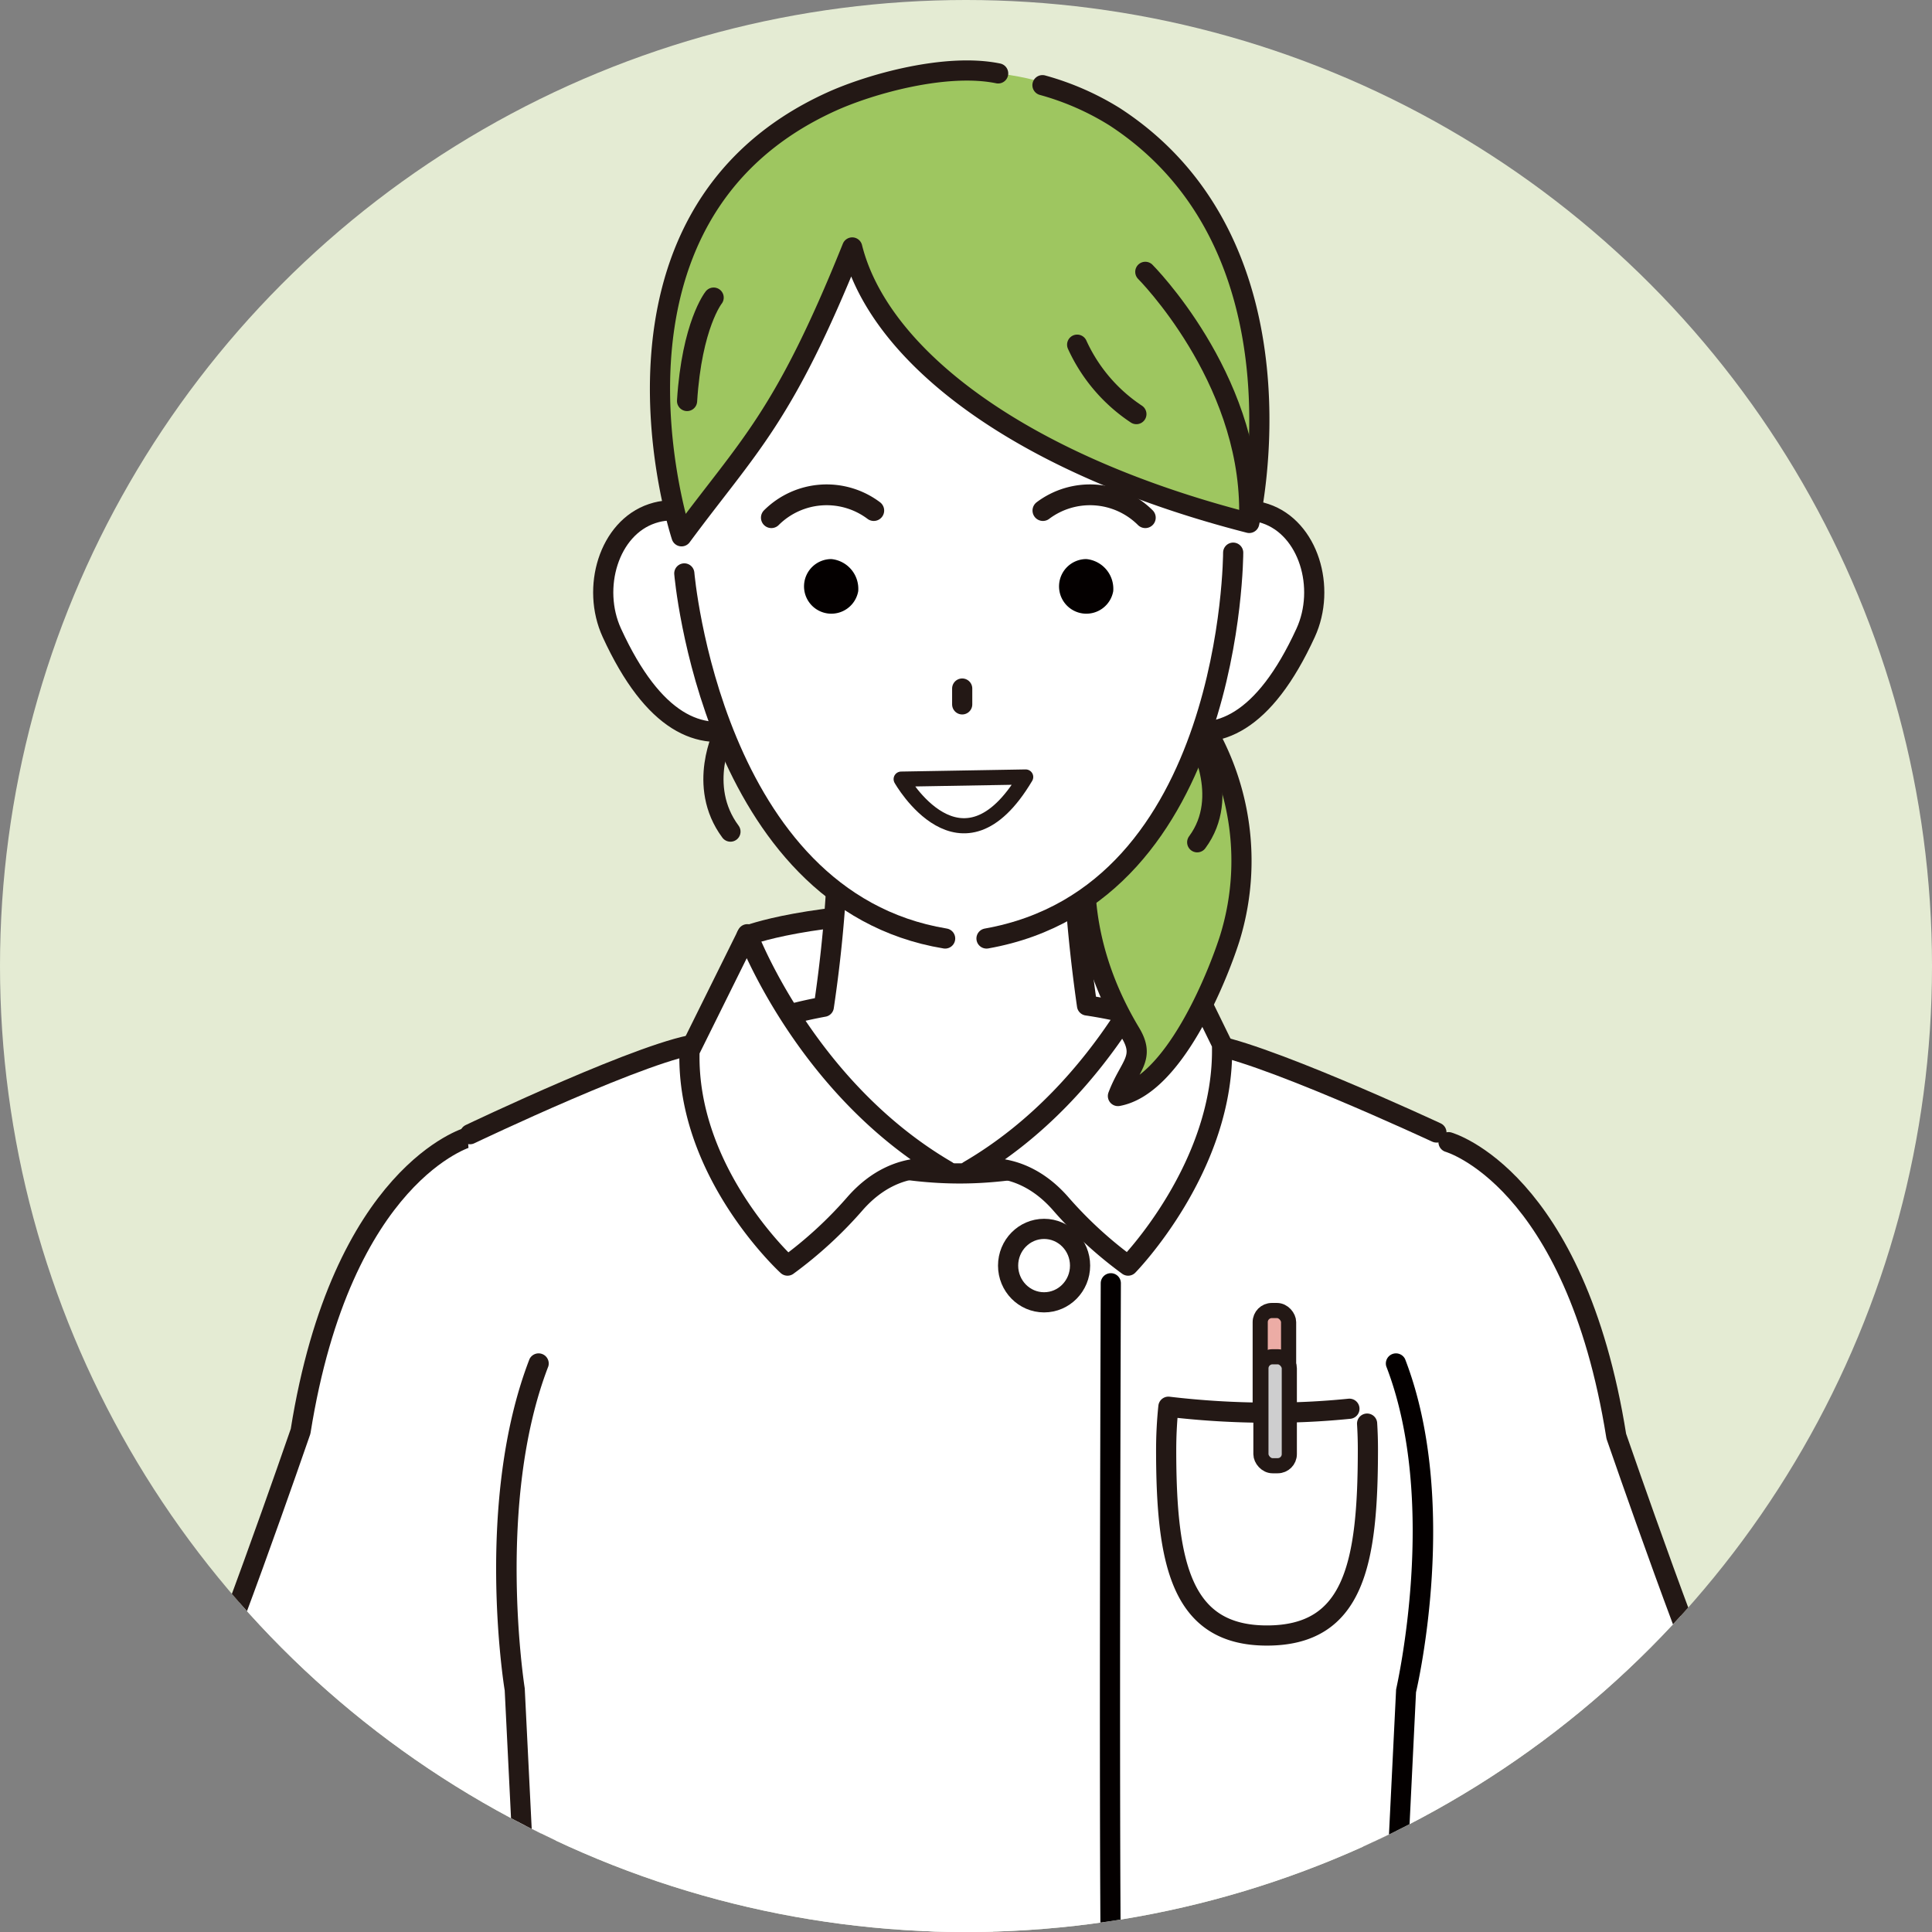 <svg xmlns="http://www.w3.org/2000/svg" xmlns:xlink="http://www.w3.org/1999/xlink" viewBox="0 0 152.673 152.673"><rect x="0" y="0" width="152.673" height="152.673" fill="#808080" stroke="none"/><defs><style>.cls-1,.cls-12,.cls-5{fill:none;}.cls-2{clip-path:url(#clip-path);}.cls-3{fill:#e4ebd3;}.cls-13,.cls-4,.cls-7{fill:#fff;}.cls-11,.cls-12,.cls-13,.cls-5,.cls-7,.cls-8,.cls-9{stroke:#231815;stroke-linecap:round;}.cls-11,.cls-12,.cls-13,.cls-5,.cls-7{stroke-linejoin:round;}.cls-11,.cls-5,.cls-7{stroke-width:1.594px;}.cls-6{fill:#040000;}.cls-8{fill:#ecaca5;}.cls-8,.cls-9{stroke-miterlimit:10;}.cls-13,.cls-8,.cls-9{stroke-width:1.196px;}.cls-9{fill:#cececf;}.cls-10{fill:#231815;}.cls-11,.cls-14{fill:#9ec660;}.cls-12{stroke-width:1.644px;}</style><clipPath id="clip-path"><circle id="SVGID" class="cls-1" cx="76.337" cy="76.337" r="76.337"/></clipPath></defs><g id="レイヤー_2" data-name="レイヤー 2"><g id="レイヤー_1-2" data-name="レイヤー 1"><g class="cls-2"><circle class="cls-3" cx="81.285" cy="74.977" r="100.759"/><path class="cls-4" d="M39.235,89.4s-12.224,3.276-15.482,23.705c0,0-7.013,20.341-8.893,23.434,0,0,12.544,10.957,28.52,8.285Z"/><path class="cls-5" d="M37.01,89.868s-10,2.811-13.257,23.24c0,0-7.013,20.341-8.893,23.434,0,0,12.544,10.957,28.52,8.285"/><path class="cls-4" d="M112.243,89.793s12.224,3.276,15.482,23.705c0,0,7.013,20.341,8.893,23.433,0,0-12.544,10.958-28.52,8.286Z"/><path class="cls-5" d="M114.468,90.258s10,2.811,13.257,23.24c0,0,7.013,20.341,8.893,23.433,0,0-12.544,10.958-28.52,8.286"/><path class="cls-4" d="M40.6,174.166H78.485V81.246c-12.049-.065-21.954.5-24.724,1.6-6.736,2.686-16.786,7.229-16.786,7.229l4.981,68.261Z"/><path class="cls-5" d="M37.141,89.626s14.423-6.89,18.243-7.15"/><path class="cls-4" d="M110.769,174.166l-1.358-15.827,4.157-68.682s-8.951-4.122-15.687-6.808c-2.77-1.105-12.949-1.668-25-1.6v92.92Z"/><path class="cls-5" d="M113.511,89.493S99,82.736,95.175,82.476"/><path class="cls-6" d="M87.154,174.166h1.593c-.038-6.24-.09-12.935-.157-17.988-.167-12.656-.016-54.346-.014-54.766a.794.794,0,0,0-.793-.8h0a.8.8,0,0,0-.8.793c0,.42-.154,42.124.014,54.794C87.064,161.246,87.116,167.933,87.154,174.166Z"/><ellipse class="cls-7" cx="82.507" cy="100.012" rx="2.844" ry="2.902"/><path class="cls-5" d="M106.635,111.324a61.4,61.4,0,0,1-6.51.311,67.33,67.33,0,0,1-7.794-.471,33.244,33.244,0,0,0-.177,3.4c0,9.035,1.194,14.68,7.962,14.68,6.885,0,7.975-5.656,7.98-14.692,0-.7-.021-1.382-.063-2.054"/><rect class="cls-8" x="99.586" y="103.562" width="2.244" height="8.61" rx="0.915"/><rect class="cls-9" x="99.642" y="107.216" width="2.244" height="8.61" rx="0.915"/><path class="cls-10" d="M41.161,159.411l-1.2,14.755h1.6l1.194-14.728-1.288-26.019c-.023-.145-2.3-14.67,1.863-25.444a.8.8,0,0,0-1.487-.576c-4.324,11.183-2.049,25.663-1.959,26.186Z"/><path class="cls-6" d="M109.045,159.542l1.188,14.624h1.6l-1.194-14.65,1.259-25.788c.143-.611,3.472-15.118-.863-26.329a.8.8,0,0,0-1.487.576c4.155,10.744.832,25.243.777,25.532Z"/><path class="cls-7" d="M92.433,85.751H59V73.95s4.828-1.941,16.466-1.941S92.433,73.95,92.433,73.95Z"/><path class="cls-7" d="M85.9,79.455a125.078,125.078,0,0,1-1.176-22.4H66.06a106.6,106.6,0,0,1-.96,22.5c-3.11.575-7.765,1.773-7.765,4.332,0,4.883,9.764,8.841,18.5,8.841S94.17,88.77,94.17,83.887C94.17,81.152,89.392,79.98,85.9,79.455Z"/><path class="cls-7" d="M59.059,73.826S63.62,85.984,74.821,92.515c0,0-3.772-1.3-7.19,2.523a32.548,32.548,0,0,1-5.4,4.974S54.209,92.7,54.488,83.051Z"/><path class="cls-7" d="M92.319,73.826S87.758,85.984,76.556,92.515c0,0,3.772-1.3,7.191,2.523a32.548,32.548,0,0,0,5.4,4.974s7.7-7.852,7.419-17.5Z"/><path class="cls-4" d="M36.645,174.166H57.781l-7.417-8.647L39.771,153.7l-.435-7.744a35.386,35.386,0,0,1-16.5-3.508l-.431,16.11C24.621,163.188,30.456,168.939,36.645,174.166Z"/><path class="cls-10" d="M40.441,154.622a.794.794,0,0,1-.533-.2c-.619-.545-2.3-.265-3.012-.039a.8.8,0,1,1-.49-1.533c.311-.1,3.1-.934,4.568.366a.8.8,0,0,1,.07,1.136A.793.793,0,0,1,40.441,154.622Z"/><path class="cls-10" d="M39.694,154.144,49.766,166.06l7.345,8.106h2.178L50.98,165,41.1,153.311l-.378-7.717a.875.875,0,0,0-.844-.767.811.811,0,0,0-.767.845l.389,7.989A.792.792,0,0,0,39.694,154.144Z"/><path class="cls-10" d="M34.887,174.166h2.507a85.291,85.291,0,0,1-12.045-11.893,10.6,10.6,0,0,1-2.121-7.118l.086-12.9a.8.8,0,0,0-.8-.81h0a.806.806,0,0,0-.8.8L21.617,155.1a12.13,12.13,0,0,0,2.456,8.149A80.957,80.957,0,0,0,34.887,174.166Z"/><path class="cls-4" d="M110.948,174.166c7.33-5.767,14.424-12.225,16.8-17.172L129.3,142.57s-8.731,4.134-17.608,3.639l-.845,8.511L98.559,165.286l-9.308,8.88Z"/><path class="cls-10" d="M110.744,154.747a.806.806,0,0,1-.455-1.471c.245-.167,2.479-1.619,4.21-.623a.809.809,0,0,1,.3,1.1.823.823,0,0,1-1.1.3c-.732-.424-2.086.276-2.5.553A.824.824,0,0,1,110.744,154.747Z"/><path class="cls-10" d="M90.1,174.166l10.854-9.85,10.049-9.266a.811.811,0,0,0,.26-.537l.608-8.764a.81.81,0,0,0-.752-.86.894.894,0,0,0-.86.751l-.583,8.445-9.807,9.044L87.708,174.166Z"/><path class="cls-10" d="M113.039,174.166a74.715,74.715,0,0,0,11.415-11.142c1.748-2.264,4.666-6.059,4.479-8.939l1.172-11.756a.806.806,0,1,0-1.6-.164l-1.176,11.889c.148,2.405-2.646,6.036-4.183,8.036-2.953,3.835-7.723,8.118-12.688,12.076Z"/><path class="cls-11" d="M97.179,74.153c-1.013,3.178-4.456,11.662-8.836,12.458.9-2.389,2.2-2.968.995-4.978C80.131,66.32,91.3,52.93,92.965,54.372A20.708,20.708,0,0,1,97.179,74.153Z"/><path class="cls-5" d="M57.223,57.833s-2.2,4.248.5,7.884"/><path class="cls-5" d="M94.607,58.3s2.7,4.624,0,8.26"/><path class="cls-7" d="M93.154,46.19c-1.237,3.714-3.833,10.162-.406,11.3s7.122-.285,10.427-7.481c1.633-3.557.24-8.283-3.187-9.424S94.391,42.476,93.154,46.19Z"/><path class="cls-7" d="M58.372,46.19c1.237,3.714,3.833,10.162.406,11.3s-7.122-.285-10.427-7.481c-1.633-3.557-.24-8.283,3.187-9.424S57.135,42.476,58.372,46.19Z"/><path class="cls-4" d="M98.811,31.622c-.76-17-10.545-24.894-22.394-25.116-11.993-.225-22.458,6.982-23.166,24.588-.57,14.167,3.2,31.2,11.826,38.976,7.908,7.132,17.332,3.221,19.929,1.386C94.738,64.579,99.5,47.02,98.811,31.622Z"/><path class="cls-12" d="M60.956,40.908a6.191,6.191,0,0,1,8.091-.563"/><path class="cls-12" d="M90.506,40.908a6.191,6.191,0,0,0-8.091-.563"/><path class="cls-6" d="M87.971,46.72a2.158,2.158,0,1,1-2.123-2.54A2.359,2.359,0,0,1,87.971,46.72Z"/><path class="cls-6" d="M67.819,46.72a2.158,2.158,0,1,1-2.124-2.54A2.36,2.36,0,0,1,67.819,46.72Z"/><path class="cls-5" d="M54.076,45.313s2.192,25.806,20.612,28.85"/><path class="cls-5" d="M97.45,43.673s0,27.033-19.493,30.49"/><line class="cls-5" x1="76.036" y1="54.411" x2="76.036" y2="55.662"/><path class="cls-13" d="M81.053,61.4c-5.094,8.573-9.84.169-9.84.169Z"/><path class="cls-14" d="M64.382,8.674C46.617,18.262,53.793,42.51,53.793,42.51c5.593-6.718,7.5-9.787,13.189-22.955,2.108,8.463,13.073,17.079,31.373,21.772,0,0,6.413-22.328-10.829-32.618C80.472,4.5,71.611,4.772,64.382,8.674Z"/><path class="cls-5" d="M78.877,5.8c-4.086-.843-10.064.817-13.182,2.233C45.531,17.187,53.858,42.38,53.858,42.38c5.318-7.194,8.055-9.311,13.487-22.825,2.107,8.463,13.072,17.077,31.373,21.769,0,0,5.139-21.828-10.628-32.093a21.584,21.584,0,0,0-5.71-2.5"/><path class="cls-5" d="M90.506,21.482s8.215,8.233,8.215,18.869"/><path class="cls-5" d="M56.394,23.518s-1.719,2.144-2.1,8.17"/><path class="cls-5" d="M85.121,27.238A13.072,13.072,0,0,0,89.8,32.723"/></g></g></g></svg>